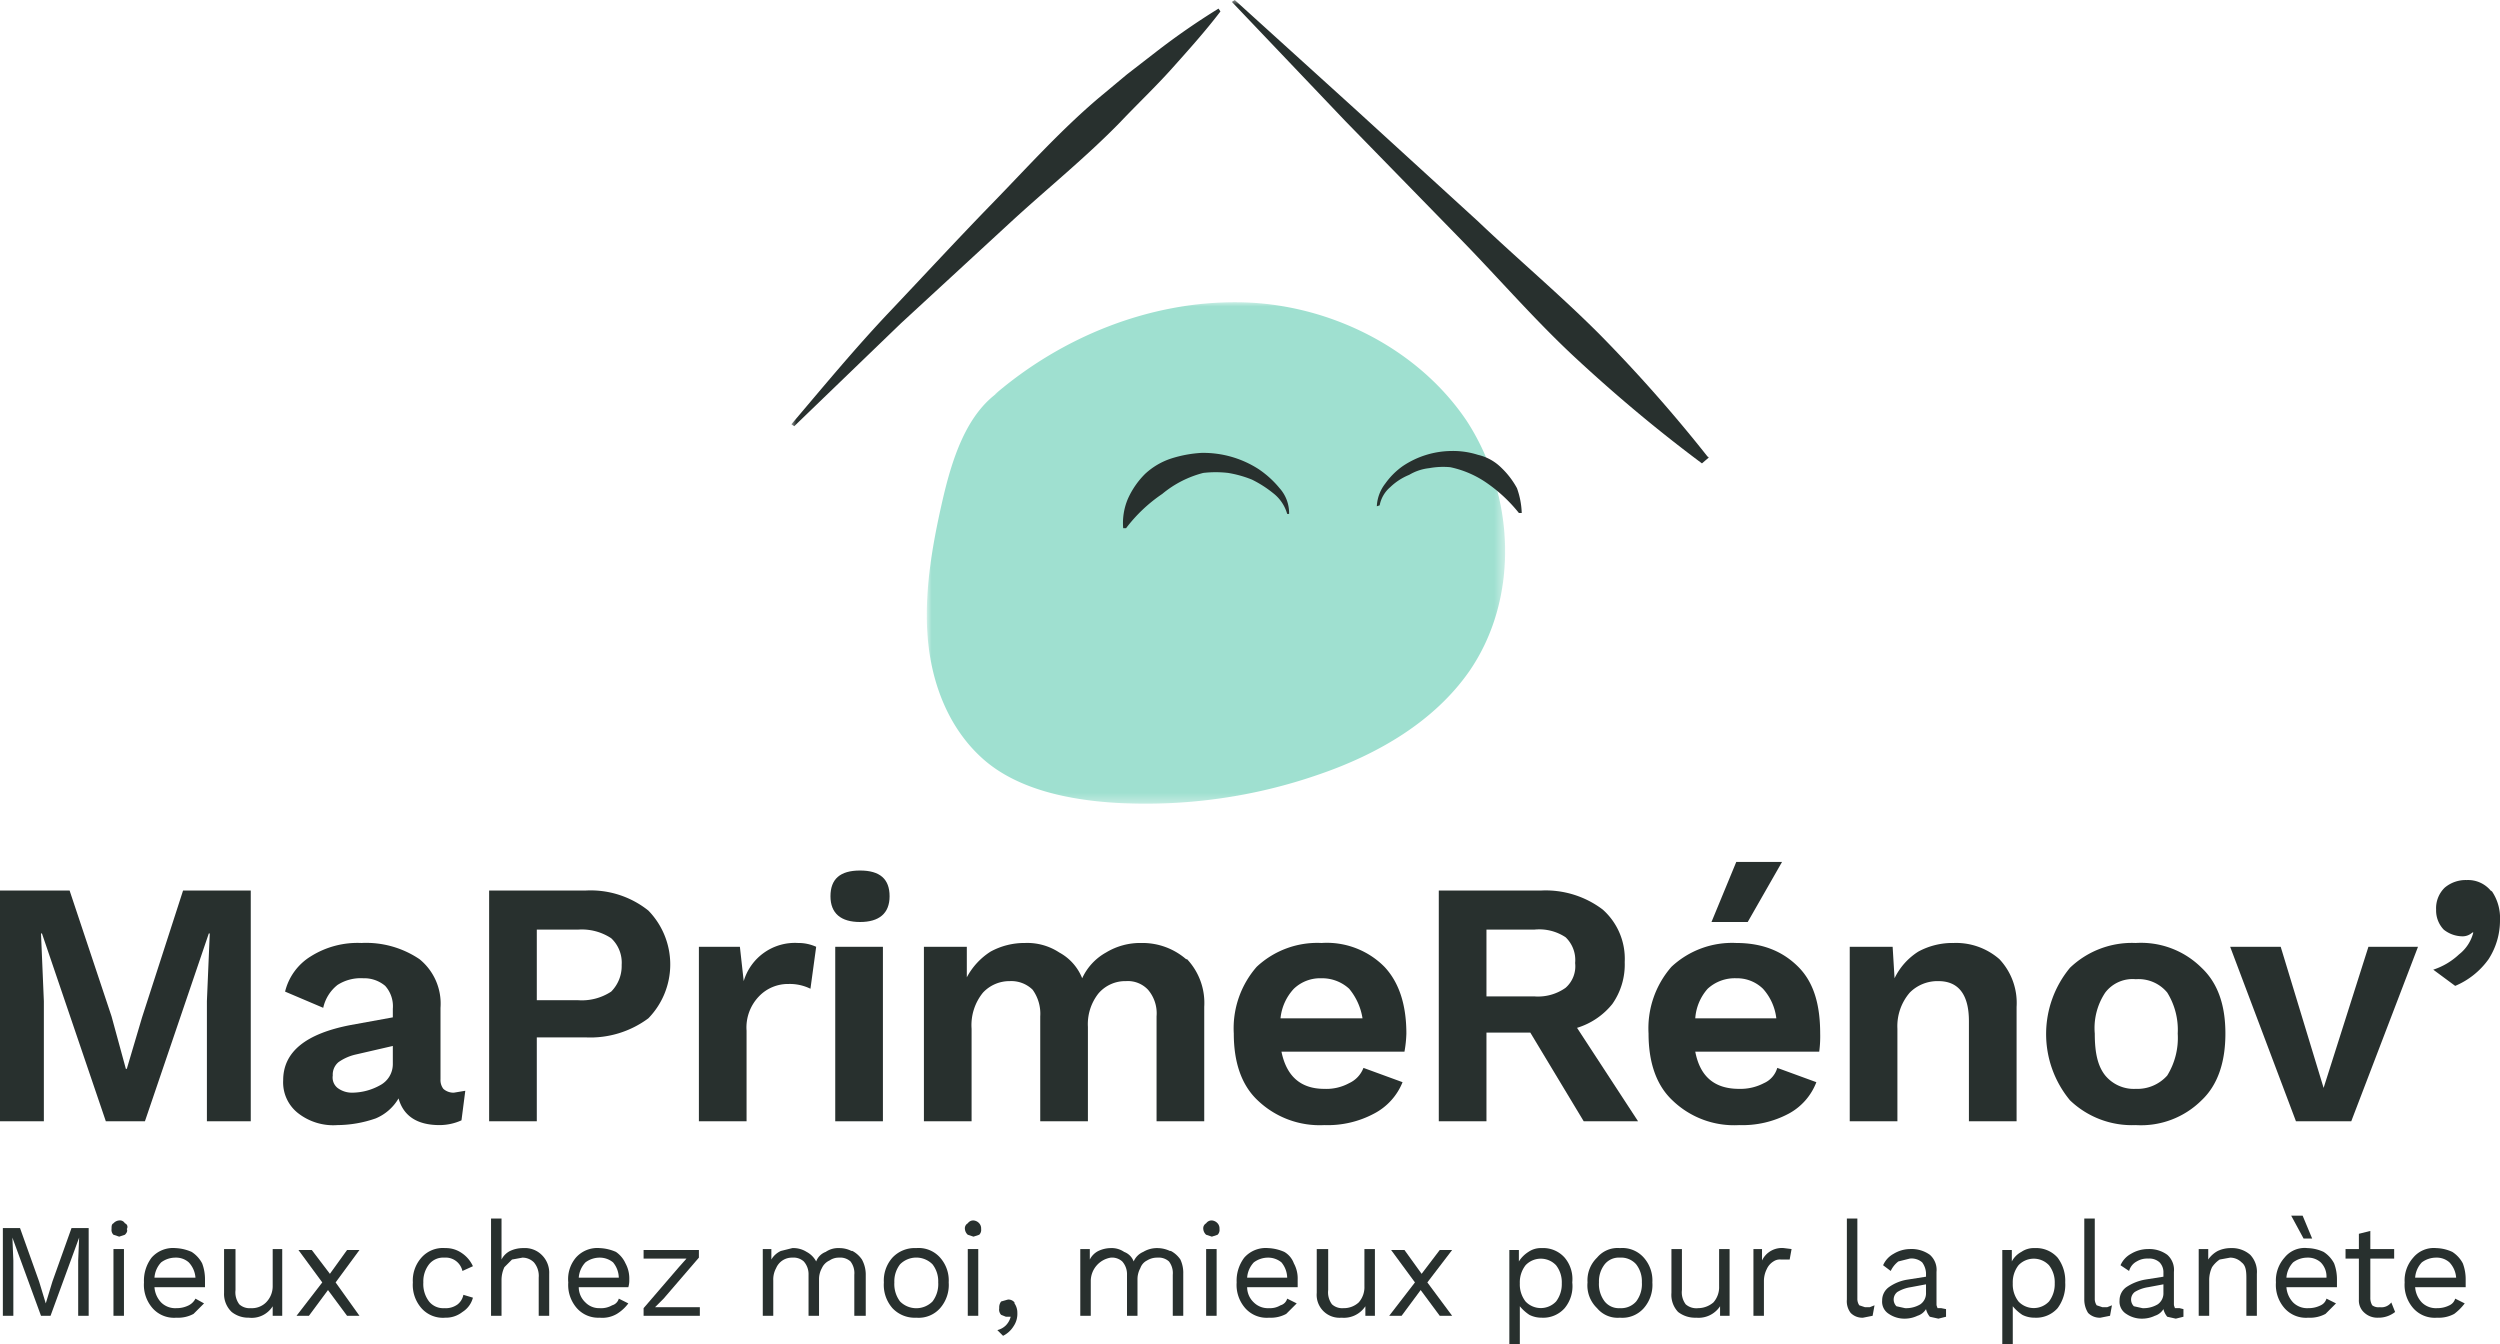 <svg xmlns="http://www.w3.org/2000/svg" xmlns:xlink="http://www.w3.org/1999/xlink" viewBox="0 0 262.2 141"><defs><style>.e6df07b9-d22d-4524-a056-85f38017e84c{fill:#fff;}.a0c07917-cfb7-4fb1-b0eb-5a13d31e2f25,.ae16a8e6-78b9-4853-8920-e7bff61514bf,.e6df07b9-d22d-4524-a056-85f38017e84c{fill-rule:evenodd;}.bde3a74e-ec3a-43cc-8e4f-01ed37f3f13d{mask:url(#abdad49f-4a4f-418b-b982-729ca378ddec);}.a0c07917-cfb7-4fb1-b0eb-5a13d31e2f25{fill:#9fe0d0;}.acee2a3a-68c4-4df6-a6f2-db77576013f2,.ae16a8e6-78b9-4853-8920-e7bff61514bf{fill:#28302e;}.f4762dc5-10a1-4c70-ac9b-08f0aa385880{mask:url(#f30a1d9b-85b2-441f-b16f-16cc77a5768a);}</style><mask id="abdad49f-4a4f-418b-b982-729ca378ddec" x="97.21" y="31.65" width="60.64" height="52.66" maskUnits="userSpaceOnUse"><g id="b3f7d069-df07-47a5-88f2-e8836c56705e" data-name="b"><path id="ac286ea2-89a4-485e-a558-6ab2daabacde" data-name="a" class="e6df07b9-d22d-4524-a056-85f38017e84c" d="M97.2,31.6h60.6V84.3H97.2Z"></path></g></mask><mask id="f30a1d9b-85b2-441f-b16f-16cc77a5768a" x="83.01" y="0" width="378.85" height="84.31" maskUnits="userSpaceOnUse"><g id="bc8b135c-7a2e-4576-b9c8-826191b6adc9" data-name="d"><path id="bb94b2c1-be0d-4eac-8198-1253aeacac1d" data-name="c" class="e6df07b9-d22d-4524-a056-85f38017e84c" d="M83,84.3H461.9V0H83Z"></path></g></mask></defs><title>Fichier 23 </title><g id="aaed3c0e-a883-40f9-97ad-c9021c031342" data-name="Calque 2"><g id="bf2f502e-6db5-42fe-bacc-8e61ff38baff" data-name="Calque 2"><g class="bde3a74e-ec3a-43cc-8e4f-01ed37f3f13d"><path class="a0c07917-cfb7-4fb1-b0eb-5a13d31e2f25" d="M153.8,44.1c-5.2-7.7-14.6-12.3-23.9-12.4s-18.5,3.6-25.6,9.7l.6-.4,1.4-.7-1.4.7c-3.6,2.4-5.1,7.3-6.1,11.7s-1.9,9.4-1.5,14.2,2.2,9.5,5.8,12.7,9,4.3,13.9,4.6a55.3,55.3,0,0,0,21.4-3c6.1-2.1,12-5.5,15.7-10.8,5.3-7.7,4.8-18.5-.3-26.3"></path></g><path class="ae16a8e6-78b9-4853-8920-e7bff61514bf" d="M144.4,53.1a4.2,4.2,0,0,1,.9-2.4,7.7,7.7,0,0,1,1.8-1.8,9.3,9.3,0,0,1,5.1-1.6,8.6,8.6,0,0,1,2.8.4,5.1,5.1,0,0,1,2.4,1.3,8.7,8.7,0,0,1,1.7,2.2,8.5,8.5,0,0,1,.5,2.6h-.3a15.8,15.8,0,0,0-3.3-3.1,10.5,10.5,0,0,0-3.9-1.7,8.1,8.1,0,0,0-2.2.1,5.2,5.2,0,0,0-2.1.7,6.3,6.3,0,0,0-2,1.3,3.3,3.3,0,0,0-1.1,1.9Zm-9.4.8a4.2,4.2,0,0,0-1.5-2.2,11.8,11.8,0,0,0-2.2-1.4,11.7,11.7,0,0,0-2.5-.7,11.3,11.3,0,0,0-2.6,0,11,11,0,0,0-4.3,2.2,16,16,0,0,0-3.8,3.6h-.3a6.5,6.5,0,0,1,.5-3.1,8.7,8.7,0,0,1,1.8-2.6,7.4,7.4,0,0,1,2.7-1.6,12.8,12.8,0,0,1,3.2-.6,10.7,10.7,0,0,1,6,1.7,10.2,10.2,0,0,1,2.2,2,3.9,3.9,0,0,1,1,2.7Z"></path><g class="f4762dc5-10a1-4c70-ac9b-08f0aa385880"><path class="ae16a8e6-78b9-4853-8920-e7bff61514bf" d="M121.3,5.4l-3.1,2.4-3,2.5c-4,3.4-7.5,7.3-11.1,11s-7.2,7.6-10.8,11.4S86.4,40.5,83,44.5l.3.2L94.5,33.9,106,23.3c3.8-3.5,7.9-6.8,11.5-10.5,1.8-1.9,3.7-3.7,5.4-5.6s3.5-3.9,5.1-6l-.2-.3a74.9,74.9,0,0,0-6.5,4.5m57.8,42.5h0A156.7,156.7,0,0,0,167.7,35c-4.1-4.1-8.5-7.8-12.7-11.8L142.3,11.6,129.5,0l-.3.2,11.9,12.5,12.1,12.4c4,4.1,7.8,8.5,12,12.4s8.6,7.6,13.3,11.1l.7-.6a.1.1,0,0,0-.1-.1"></path></g><polygon class="ae16a8e6-78b9-4853-8920-e7bff61514bf" points="26.3 117.6 21.7 117.6 21.7 105 22 97.9 21.9 97.9 15.2 117.6 11.1 117.6 4.4 97.9 4.3 97.9 4.6 105 4.6 117.6 0 117.6 0 93.4 7.3 93.4 11.7 106.6 13.2 112.1 13.3 112.1 14.9 106.7 19.2 93.4 26.3 93.4 26.3 117.6"></polygon><path class="ae16a8e6-78b9-4853-8920-e7bff61514bf" d="M47.6,114.6a1.6,1.6,0,0,1-1.1-.4,1.5,1.5,0,0,1-.3-1v-7.5a6,6,0,0,0-2.2-5.1,10,10,0,0,0-6.1-1.7,9.2,9.2,0,0,0-5.3,1.4,6,6,0,0,0-2.7,3.7l4,1.7a4.2,4.2,0,0,1,1.5-2.4,4.5,4.5,0,0,1,2.7-.7,3.4,3.4,0,0,1,2.3.8,3.2,3.2,0,0,1,.8,2.4v.9l-4.4.8c-4.7.9-7.1,2.8-7.1,5.8a4.1,4.1,0,0,0,1.5,3.4,6,6,0,0,0,4.2,1.3,12.4,12.4,0,0,0,4-.7,5,5,0,0,0,2.4-2.1c.5,1.8,1.9,2.8,4.3,2.8a5.6,5.6,0,0,0,2.3-.5l.4-3.1Zm-6.4-3a2.5,2.5,0,0,1-1.3,2.2,6.1,6.1,0,0,1-3,.8,2.5,2.5,0,0,1-1.5-.5,1.4,1.4,0,0,1-.5-1.3,1.7,1.7,0,0,1,.6-1.4,5.1,5.1,0,0,1,1.8-.8l3.9-.9Z"></path><path class="ae16a8e6-78b9-4853-8920-e7bff61514bf" d="M68,95.5a9.7,9.7,0,0,0-6.6-2.1H51.3v24.2h5v-8.8h5.1a10.2,10.2,0,0,0,6.6-2,8.1,8.1,0,0,0,0-11.3ZM64.1,104a5.6,5.6,0,0,1-3.5.9H56.3V97.5h4.3a5.6,5.6,0,0,1,3.5.9,3.5,3.5,0,0,1,1.1,2.8A3.8,3.8,0,0,1,64.1,104Z"></path><path class="ae16a8e6-78b9-4853-8920-e7bff61514bf" d="M85.6,99.3l-.6,4.4a4.9,4.9,0,0,0-2.3-.5,4.2,4.2,0,0,0-3.1,1.3,4.7,4.7,0,0,0-1.3,3.6v9.5h-5V99.3h4.3l.4,3.6a5.6,5.6,0,0,1,5.7-4,4.5,4.5,0,0,1,1.9.4Z"></path><rect class="acee2a3a-68c4-4df6-a6f2-db77576013f2" x="87.6" y="99.3" width="5" height="18.3"></rect><path class="ae16a8e6-78b9-4853-8920-e7bff61514bf" d="M87.1,94c0-1.8,1-2.7,3.1-2.7s3.1.9,3.1,2.7-1.1,2.7-3.1,2.7S87.1,95.8,87.1,94Z"></path><path class="ae16a8e6-78b9-4853-8920-e7bff61514bf" d="M124.5,100.6a6.7,6.7,0,0,1,1.8,5v12h-5v-11a3.8,3.8,0,0,0-.9-2.8,2.9,2.9,0,0,0-2.3-.9,3.7,3.7,0,0,0-2.9,1.3,5.2,5.2,0,0,0-1.1,3.5v9.9h-5v-11a4.3,4.3,0,0,0-.8-2.8,3.2,3.2,0,0,0-2.4-.9,3.8,3.8,0,0,0-2.8,1.2,5.4,5.4,0,0,0-1.2,3.8v9.7h-5V99.3h4.5v3.2a7.2,7.2,0,0,1,2.5-2.7,7.4,7.4,0,0,1,3.6-.9,6.1,6.1,0,0,1,3.6,1,5.3,5.3,0,0,1,2.4,2.7,5.9,5.9,0,0,1,2.5-2.7,6.9,6.9,0,0,1,3.7-1,7,7,0,0,1,4.7,1.7Z"></path><path class="ae16a8e6-78b9-4853-8920-e7bff61514bf" d="M147.5,108.4c0-3.1-.8-5.4-2.3-7a8.5,8.5,0,0,0-6.6-2.5,9.3,9.3,0,0,0-6.8,2.5,9.8,9.8,0,0,0-2.4,7c0,3,.8,5.4,2.5,7a9.4,9.4,0,0,0,7,2.6,10.3,10.3,0,0,0,5.2-1.2,6.4,6.4,0,0,0,3-3.3L143,112a2.9,2.9,0,0,1-1.5,1.6,5,5,0,0,1-2.6.6q-3.7,0-4.5-3.9h12.9A12.3,12.3,0,0,0,147.5,108.4Zm-13.2-1.6a5.3,5.3,0,0,1,1.4-3.1,4,4,0,0,1,2.9-1.1,4.2,4.2,0,0,1,2.9,1.1,6.4,6.4,0,0,1,1.4,3.1Z"></path><path class="ae16a8e6-78b9-4853-8920-e7bff61514bf" d="M165.4,107.8a7.6,7.6,0,0,0,3.7-2.5,7.2,7.2,0,0,0,1.3-4.4,6.9,6.9,0,0,0-2.3-5.5,9.9,9.9,0,0,0-6.5-2H150.9v24.2h5v-9.3h4.6l5.6,9.3h5.7Zm-1.2-4.2a5,5,0,0,1-3.3.9h-5v-7h5a5,5,0,0,1,3.3.8,3.3,3.3,0,0,1,1,2.7A3,3,0,0,1,164.2,103.6Z"></path><polygon class="ae16a8e6-78b9-4853-8920-e7bff61514bf" points="186.9 90.4 183.3 96.7 179.5 96.7 182.1 90.4 186.9 90.4 186.9 90.4"></polygon><path class="ae16a8e6-78b9-4853-8920-e7bff61514bf" d="M190.9,108.4c0-3.1-.7-5.4-2.3-7s-3.7-2.5-6.5-2.5a9.3,9.3,0,0,0-6.8,2.5,9.8,9.8,0,0,0-2.4,7c0,3,.8,5.4,2.5,7a9.3,9.3,0,0,0,7,2.6,10.3,10.3,0,0,0,5.2-1.2,6.3,6.3,0,0,0,2.9-3.3l-4.1-1.5a2.5,2.5,0,0,1-1.4,1.6,5.3,5.3,0,0,1-2.6.6c-2.6,0-4.1-1.3-4.6-3.9h13A12.1,12.1,0,0,0,190.9,108.4Zm-13.1-1.6a5.2,5.2,0,0,1,1.3-3.1,4.2,4.2,0,0,1,3-1.1,3.9,3.9,0,0,1,2.8,1.1,5.6,5.6,0,0,1,1.4,3.1Z"></path><path class="ae16a8e6-78b9-4853-8920-e7bff61514bf" d="M209.7,100.6a6.7,6.7,0,0,1,1.8,5v12h-5V107.1c0-2.8-1.1-4.2-3.2-4.2a4.1,4.1,0,0,0-3,1.2,5.4,5.4,0,0,0-1.3,3.8v9.7h-5V99.3h4.5l.2,3.3a6.8,6.8,0,0,1,2.5-2.8,7.5,7.5,0,0,1,3.7-.9,6.9,6.9,0,0,1,4.8,1.7Z"></path><path class="ae16a8e6-78b9-4853-8920-e7bff61514bf" d="M230.9,101.5a9,9,0,0,0-6.9-2.6,9.4,9.4,0,0,0-6.9,2.6,10.9,10.9,0,0,0,0,13.9A9.4,9.4,0,0,0,224,118a9,9,0,0,0,6.9-2.6c1.7-1.6,2.5-4,2.5-7S232.6,103.1,230.9,101.5Zm-3.6,11.3a4.2,4.2,0,0,1-3.3,1.4,3.9,3.9,0,0,1-3.2-1.4c-.8-1-1.1-2.4-1.1-4.4a6.7,6.7,0,0,1,1.1-4.3,3.6,3.6,0,0,1,3.2-1.4,3.9,3.9,0,0,1,3.3,1.4,7.4,7.4,0,0,1,1.1,4.3A7.5,7.5,0,0,1,227.3,112.8Z"></path><polygon class="ae16a8e6-78b9-4853-8920-e7bff61514bf" points="253.6 99.3 246.6 117.6 240.8 117.6 233.9 99.3 239.2 99.3 243.7 114.1 248.4 99.3 253.6 99.3"></polygon><path class="ae16a8e6-78b9-4853-8920-e7bff61514bf" d="M261.3,93.4a5,5,0,0,1,.9,3.1,7.5,7.5,0,0,1-1.2,4.1,8.2,8.2,0,0,1-3.5,2.8l-2.3-1.7a7.2,7.2,0,0,0,2.7-1.6,4.2,4.2,0,0,0,1.5-2.3h-.1a1.5,1.5,0,0,1-1.1.4,3.2,3.2,0,0,1-1.9-.7,2.9,2.9,0,0,1-.8-2.1,3,3,0,0,1,.9-2.3,3.4,3.4,0,0,1,2.3-.8,3.1,3.1,0,0,1,2.6,1.2Z"></path><polygon class="ae16a8e6-78b9-4853-8920-e7bff61514bf" points="9.3 138 8.2 138 8.2 132.2 8.3 129.8 8.3 129.8 5.3 138 4.3 138 1.3 129.8 1.3 129.8 1.4 132.2 1.4 138 0.3 138 0.3 128.8 2.1 128.8 4.1 134.4 4.8 136.7 4.8 136.7 5.5 134.4 7.5 128.8 9.3 128.8 9.3 138"></polygon><rect class="acee2a3a-68c4-4df6-a6f2-db77576013f2" x="11.9" y="131" width="1.1" height="7"></rect><path class="ae16a8e6-78b9-4853-8920-e7bff61514bf" d="M11.9,129.5a.7.7,0,0,1-.2-.6c0-.3,0-.5.2-.6a.9.9,0,0,1,.6-.3.6.6,0,0,1,.6.3.4.4,0,0,1,.2.6c.1.2,0,.4-.2.6l-.6.2Z"></path><path class="ae16a8e6-78b9-4853-8920-e7bff61514bf" d="M21.5,134.2a4.7,4.7,0,0,0-.3-1.7,3.2,3.2,0,0,0-1.1-1.2,4.7,4.7,0,0,0-1.7-.4,3,3,0,0,0-2.5,1,4,4,0,0,0-.8,2.6,3.7,3.7,0,0,0,.9,2.7,3,3,0,0,0,2.5,1,3.4,3.4,0,0,0,1.8-.4l1.1-1.1-.9-.5a1.6,1.6,0,0,1-.7.7,2.8,2.8,0,0,1-1.3.3,2.1,2.1,0,0,1-1.6-.6,2.6,2.6,0,0,1-.7-1.6h5.3Zm-5.3-.2a2.6,2.6,0,0,1,.7-1.6,2.5,2.5,0,0,1,1.5-.5,2,2,0,0,1,1.4.5,2.6,2.6,0,0,1,.7,1.6Z"></path><path class="ae16a8e6-78b9-4853-8920-e7bff61514bf" d="M29.6,131v7h-1v-1a2.6,2.6,0,0,1-2.5,1.2,2.8,2.8,0,0,1-1.8-.6,2.6,2.6,0,0,1-.8-2V131h1.2v4.3a2.1,2.1,0,0,0,.4,1.5,1.6,1.6,0,0,0,1.2.4,2.1,2.1,0,0,0,1.6-.6,2.4,2.4,0,0,0,.7-1.7V131Z"></path><polygon class="ae16a8e6-78b9-4853-8920-e7bff61514bf" points="36.4 138 34.4 135.3 32.4 138 31.1 138 33.8 134.5 31.3 131.1 32.7 131.1 34.6 133.6 36.4 131.1 37.7 131.1 35.2 134.5 37.7 138 36.4 138"></polygon><path class="ae16a8e6-78b9-4853-8920-e7bff61514bf" d="M48.4,131.4a3.3,3.3,0,0,1,1.2,1.4l-1.1.5a1.8,1.8,0,0,0-1.9-1.4,1.9,1.9,0,0,0-1.6.7,2.9,2.9,0,0,0-.6,1.9,3,3,0,0,0,.6,2,1.9,1.9,0,0,0,1.6.7,2.1,2.1,0,0,0,1.4-.4,1.7,1.7,0,0,0,.6-1l1,.3a2.5,2.5,0,0,1-1.1,1.5,2.8,2.8,0,0,1-1.8.6,3,3,0,0,1-2.5-1,3.7,3.7,0,0,1-.9-2.7,3.6,3.6,0,0,1,.9-2.6,3,3,0,0,1,2.5-1,2.9,2.9,0,0,1,1.7.5Z"></path><path class="ae16a8e6-78b9-4853-8920-e7bff61514bf" d="M56.8,131.6a2.6,2.6,0,0,1,.8,2V138H56.5v-4a2.2,2.2,0,0,0-.5-1.6,1.7,1.7,0,0,0-1.2-.5l-1.1.2-.8.8a3.2,3.2,0,0,0-.3,1.4V138H51.5V127.8h1.1v4.3a2,2,0,0,1,.9-.9,3.2,3.2,0,0,1,1.4-.3,2.5,2.5,0,0,1,1.9.7Z"></path><path class="ae16a8e6-78b9-4853-8920-e7bff61514bf" d="M66,134.2a3.3,3.3,0,0,0-.4-1.7,2.9,2.9,0,0,0-1-1.2,4.7,4.7,0,0,0-1.7-.4,3,3,0,0,0-2.5,1,3.5,3.5,0,0,0-.8,2.6,3.7,3.7,0,0,0,.9,2.7,3,3,0,0,0,2.4,1,3,3,0,0,0,1.8-.4,4.3,4.3,0,0,0,1.2-1.1l-1-.5a1,1,0,0,1-.7.7,2.3,2.3,0,0,1-1.3.3,2,2,0,0,1-1.5-.6,2.2,2.2,0,0,1-.7-1.6h5.2A2.5,2.5,0,0,0,66,134.2Zm-5.3-.2a2.6,2.6,0,0,1,.7-1.6,2.5,2.5,0,0,1,1.5-.5,2.2,2.2,0,0,1,1.4.5,2.6,2.6,0,0,1,.6,1.6Z"></path><polygon class="ae16a8e6-78b9-4853-8920-e7bff61514bf" points="67.5 137.2 71.2 132.9 72 132 70.8 132 67.5 132 67.5 131.1 73.3 131.1 73.3 131.9 69.6 136.2 68.7 137.1 70.1 137.1 73.4 137.1 73.4 138 67.5 138 67.5 137.2"></polygon><path class="ae16a8e6-78b9-4853-8920-e7bff61514bf" d="M89.4,131.2a2.8,2.8,0,0,1,1,.9,3.3,3.3,0,0,1,.4,1.5V138H89.6v-4.3a2,2,0,0,0-.4-1.4,1.6,1.6,0,0,0-1.2-.4,1.7,1.7,0,0,0-1,.3,1.6,1.6,0,0,0-.8.8,2.4,2.4,0,0,0-.3,1.2V138H84.8v-4.3a2,2,0,0,0-.5-1.4,1.6,1.6,0,0,0-1.2-.4,1.8,1.8,0,0,0-1.7,1.1,2.5,2.5,0,0,0-.3,1.3V138H80v-7h.9v1.1a2.2,2.2,0,0,1,1-.9l1.2-.3a2.6,2.6,0,0,1,1.5.4,2.4,2.4,0,0,1,1,1,1.7,1.7,0,0,1,1-1,2.3,2.3,0,0,1,1.4-.4,2.8,2.8,0,0,1,1.3.3Z"></path><path class="ae16a8e6-78b9-4853-8920-e7bff61514bf" d="M98.6,131.9a3,3,0,0,0-2.5-1,3.2,3.2,0,0,0-2.5,1,3.6,3.6,0,0,0-.9,2.6,3.7,3.7,0,0,0,.9,2.7,3.2,3.2,0,0,0,2.5,1,3,3,0,0,0,2.5-1,3.7,3.7,0,0,0,.9-2.7A3.6,3.6,0,0,0,98.6,131.9Zm-.8,4.6a2.4,2.4,0,0,1-3.4,0,3,3,0,0,1-.6-2,2.9,2.9,0,0,1,.6-1.9,2.4,2.4,0,0,1,3.4,0,2.9,2.9,0,0,1,.6,1.9A3,3,0,0,1,97.8,136.5Z"></path><rect class="acee2a3a-68c4-4df6-a6f2-db77576013f2" x="101.5" y="131" width="1.1" height="7"></rect><path class="ae16a8e6-78b9-4853-8920-e7bff61514bf" d="M101.5,129.5a.9.9,0,0,1-.3-.6.6.6,0,0,1,.3-.6.7.7,0,0,1,.6-.3.9.9,0,0,1,.6.3.8.8,0,0,1,.2.6.7.7,0,0,1-.2.6l-.6.2Z"></path><path class="ae16a8e6-78b9-4853-8920-e7bff61514bf" d="M106.4,136.7a1.7,1.7,0,0,1,.3,1,2.3,2.3,0,0,1-.4,1.4,2.7,2.7,0,0,1-1.1,1l-.6-.6a1.9,1.9,0,0,0,.9-.5,2,2,0,0,0,.5-.9h-.5l-.5-.2a.8.8,0,0,1-.2-.7,1,1,0,0,1,.2-.7l.7-.2a.8.8,0,0,1,.7.3Z"></path><path class="ae16a8e6-78b9-4853-8920-e7bff61514bf" d="M122.8,131.2a2.8,2.8,0,0,1,1,.9,3.3,3.3,0,0,1,.3,1.5V138H123v-4.3a2,2,0,0,0-.4-1.4,1.6,1.6,0,0,0-1.2-.4,2,2,0,0,0-1.1.3,1.4,1.4,0,0,0-.7.8,2.4,2.4,0,0,0-.3,1.2V138h-1.1v-4.3a2,2,0,0,0-.5-1.4,1.6,1.6,0,0,0-1.2-.4,2.5,2.5,0,0,0-2.1,2.4V138h-1.1v-7h1v1.1a2,2,0,0,1,.9-.9,3.1,3.1,0,0,1,1.3-.3,2.3,2.3,0,0,1,1.4.4,1.7,1.7,0,0,1,1,1,1.9,1.9,0,0,1,1-1,2.8,2.8,0,0,1,1.5-.4,3.1,3.1,0,0,1,1.3.3Z"></path><rect class="acee2a3a-68c4-4df6-a6f2-db77576013f2" x="126.5" y="131" width="1.1" height="7"></rect><path class="ae16a8e6-78b9-4853-8920-e7bff61514bf" d="M126.5,129.5a.9.9,0,0,1-.3-.6.6.6,0,0,1,.3-.6.7.7,0,0,1,.6-.3.9.9,0,0,1,.6.3.8.8,0,0,1,.2.6.7.7,0,0,1-.2.6l-.6.2-.6-.2Z"></path><path class="ae16a8e6-78b9-4853-8920-e7bff61514bf" d="M136.1,134.2a3.3,3.3,0,0,0-.4-1.7,2.3,2.3,0,0,0-1-1.2,4.7,4.7,0,0,0-1.7-.4,3,3,0,0,0-2.5,1,4,4,0,0,0-.8,2.6,3.7,3.7,0,0,0,.9,2.7,3,3,0,0,0,2.5,1,3.4,3.4,0,0,0,1.8-.4l1.1-1.1-1-.5a1,1,0,0,1-.7.7,2.1,2.1,0,0,1-1.2.3,2.1,2.1,0,0,1-1.6-.6,2.2,2.2,0,0,1-.7-1.6h5.3Zm-5.3-.2a2.6,2.6,0,0,1,.7-1.6,2.5,2.5,0,0,1,1.5-.5,2.2,2.2,0,0,1,1.4.5,2.6,2.6,0,0,1,.6,1.6Z"></path><path class="ae16a8e6-78b9-4853-8920-e7bff61514bf" d="M144.2,131v7h-1v-1a2.7,2.7,0,0,1-2.5,1.2,2.4,2.4,0,0,1-2.6-2.6V131h1.2v4.3a2.1,2.1,0,0,0,.4,1.5,1.6,1.6,0,0,0,1.2.4,2.3,2.3,0,0,0,1.6-.6,2.4,2.4,0,0,0,.6-1.7V131Z"></path><polygon class="ae16a8e6-78b9-4853-8920-e7bff61514bf" points="151 138 149 135.3 147 138 145.7 138 148.4 134.5 145.9 131.1 147.3 131.1 149.1 133.6 151 131.1 152.3 131.1 149.7 134.5 152.3 138 151 138"></polygon><path class="ae16a8e6-78b9-4853-8920-e7bff61514bf" d="M164.1,131.9a3,3,0,0,0-2.4-1,2.3,2.3,0,0,0-1.4.4,3.2,3.2,0,0,0-1,1v-1.2h-1V141h1.1v-4a4.5,4.5,0,0,0,1,.9,2.8,2.8,0,0,0,1.3.3,3,3,0,0,0,2.4-1,3.6,3.6,0,0,0,.8-2.7A3.5,3.5,0,0,0,164.1,131.9Zm-.9,4.6a2.2,2.2,0,0,1-3.2,0,2.9,2.9,0,0,1-.6-1.9h0a2.9,2.9,0,0,1,.6-1.9,2.2,2.2,0,0,1,3.2,0,2.9,2.9,0,0,1,.6,1.9A3,3,0,0,1,163.2,136.5Z"></path><path class="ae16a8e6-78b9-4853-8920-e7bff61514bf" d="M172.4,131.9a3,3,0,0,0-2.5-1,2.8,2.8,0,0,0-2.4,1,3.3,3.3,0,0,0-1,2.6,3.3,3.3,0,0,0,1,2.7,2.8,2.8,0,0,0,2.4,1,3,3,0,0,0,2.5-1,3.7,3.7,0,0,0,.9-2.7A3.6,3.6,0,0,0,172.4,131.9Zm-.8,4.6a2.1,2.1,0,0,1-1.7.7,1.9,1.9,0,0,1-1.6-.7,3,3,0,0,1-.6-2,2.9,2.9,0,0,1,.6-1.9,1.9,1.9,0,0,1,1.6-.7,2.1,2.1,0,0,1,1.7.7,2.9,2.9,0,0,1,.6,1.9A3,3,0,0,1,171.6,136.5Z"></path><path class="ae16a8e6-78b9-4853-8920-e7bff61514bf" d="M181.4,131v7h-1v-1a2.7,2.7,0,0,1-2.5,1.2,2.9,2.9,0,0,1-1.9-.6,2.6,2.6,0,0,1-.7-2V131h1.1v4.3a2.1,2.1,0,0,0,.4,1.5,1.7,1.7,0,0,0,1.3.4,2.5,2.5,0,0,0,1.6-.6,2.4,2.4,0,0,0,.6-1.7V131Z"></path><path class="ae16a8e6-78b9-4853-8920-e7bff61514bf" d="M187.9,131l-.2,1.1h-.9a1.2,1.2,0,0,0-.8.2,1.8,1.8,0,0,0-.7.8,2.8,2.8,0,0,0-.3,1.3V138h-1.1v-7h.9v1.2a2.3,2.3,0,0,1,2.3-1.3Z"></path><path class="ae16a8e6-78b9-4853-8920-e7bff61514bf" d="M194.8,136.2a1.2,1.2,0,0,0,.2.7l.6.2h.5l.5-.2-.2,1.1-1,.2a1.7,1.7,0,0,1-1.3-.5,2,2,0,0,1-.4-1.4v-8.5h1.1v8.4Z"></path><path class="ae16a8e6-78b9-4853-8920-e7bff61514bf" d="M203.6,137.2h-.4c0-.1-.1-.2-.1-.4v-3.4a2.1,2.1,0,0,0-.7-1.8,3.3,3.3,0,0,0-2.1-.6,3.4,3.4,0,0,0-1.7.5,2.5,2.5,0,0,0-1.1,1.2l.8.6a2.7,2.7,0,0,1,.8-1l1.2-.3a1.7,1.7,0,0,1,1.3.4,2.1,2.1,0,0,1,.4,1.1v.4l-1.9.3a4.6,4.6,0,0,0-2,.8,1.7,1.7,0,0,0-.7,1.4,1.5,1.5,0,0,0,.7,1.4,2.9,2.9,0,0,0,1.7.5,3.1,3.1,0,0,0,1.3-.3,1.6,1.6,0,0,0,.9-.7,2,2,0,0,0,.4.8l.9.2.8-.2v-.8Zm-1.6-1.5a1.4,1.4,0,0,1-.6,1.1,2.9,2.9,0,0,1-1.6.4l-.9-.2a1,1,0,0,1,.1-1.5,3.8,3.8,0,0,1,1.4-.5l1.6-.3Z"></path><path class="ae16a8e6-78b9-4853-8920-e7bff61514bf" d="M215.8,131.9a3,3,0,0,0-2.4-1,2.3,2.3,0,0,0-1.4.4,2.4,2.4,0,0,0-1,1v-1.2h-1V141h1.1v-4a4.5,4.5,0,0,0,1,.9,2.8,2.8,0,0,0,1.3.3,3,3,0,0,0,2.4-1,4.1,4.1,0,0,0,.8-2.7A4,4,0,0,0,215.8,131.9Zm-.9,4.6a2.2,2.2,0,0,1-3.2,0,2.9,2.9,0,0,1-.6-1.9h0a2.9,2.9,0,0,1,.6-1.9,2.2,2.2,0,0,1,3.2,0,2.9,2.9,0,0,1,.6,1.9A3,3,0,0,1,214.9,136.5Z"></path><path class="ae16a8e6-78b9-4853-8920-e7bff61514bf" d="M219.7,136.2a1.2,1.2,0,0,0,.2.7l.6.2h.5l.5-.2-.2,1.1-1,.2a1.7,1.7,0,0,1-1.3-.5,2.6,2.6,0,0,1-.4-1.4v-8.5h1.1v8.4Z"></path><path class="ae16a8e6-78b9-4853-8920-e7bff61514bf" d="M228.6,137.2h-.5c0-.1-.1-.2-.1-.4v-3.4a2.1,2.1,0,0,0-.7-1.8,3.2,3.2,0,0,0-2-.6,3.5,3.5,0,0,0-1.8.5,2.5,2.5,0,0,0-1.1,1.2l.9.6a1.6,1.6,0,0,1,.8-1,2.1,2.1,0,0,1,1.2-.3,1.6,1.6,0,0,1,1.2.4,1.5,1.5,0,0,1,.4,1.1v.4l-1.9.3a5.2,5.2,0,0,0-2,.8,1.7,1.7,0,0,0-.7,1.4,1.5,1.5,0,0,0,.7,1.4,2.9,2.9,0,0,0,1.7.5,3.1,3.1,0,0,0,1.3-.3,1.6,1.6,0,0,0,.9-.7,2,2,0,0,0,.4.8l.9.2.8-.2v-.8Zm-1.7-1.5a1.4,1.4,0,0,1-.6,1.1,2.9,2.9,0,0,1-1.6.4l-.9-.2a1,1,0,0,1,.1-1.5,3.8,3.8,0,0,1,1.4-.5l1.6-.3Z"></path><path class="ae16a8e6-78b9-4853-8920-e7bff61514bf" d="M236,131.6a2.6,2.6,0,0,1,.7,2V138h-1.1v-4c0-.8-.1-1.3-.5-1.6a1.7,1.7,0,0,0-1.2-.5l-1.1.2a3,3,0,0,0-.8.8,3.2,3.2,0,0,0-.3,1.4V138h-1.1v-7h1v1.1a2.8,2.8,0,0,1,1-.9,3.2,3.2,0,0,1,1.4-.3,2.9,2.9,0,0,1,2,.7Z"></path><polygon class="ae16a8e6-78b9-4853-8920-e7bff61514bf" points="242.5 129.9 241.6 129.9 240.3 127.5 241.5 127.5 242.5 129.9"></polygon><path class="ae16a8e6-78b9-4853-8920-e7bff61514bf" d="M245.1,134.2a4.7,4.7,0,0,0-.3-1.7,3.2,3.2,0,0,0-1.1-1.2,4.3,4.3,0,0,0-1.7-.4,2.7,2.7,0,0,0-2.4,1,3.6,3.6,0,0,0-.9,2.6,3.7,3.7,0,0,0,.9,2.7,3,3,0,0,0,2.5,1,3.4,3.4,0,0,0,1.8-.4l1.1-1.1-1-.5a1.1,1.1,0,0,1-.6.7,2.8,2.8,0,0,1-1.3.3,2.1,2.1,0,0,1-1.6-.6,2.6,2.6,0,0,1-.7-1.6h5.3Zm-5.3-.2a2.6,2.6,0,0,1,.7-1.6,2.5,2.5,0,0,1,1.5-.5,2,2,0,0,1,1.4.5,2.1,2.1,0,0,1,.6,1.6Z"></path><path class="ae16a8e6-78b9-4853-8920-e7bff61514bf" d="M251.2,137.6a2.8,2.8,0,0,1-1.8.6,2,2,0,0,1-1.4-.5,1.7,1.7,0,0,1-.6-1.4V132H246v-1h1.4v-1.6l1.2-.3V131h2.5v1h-2.5v4.1a1.5,1.5,0,0,0,.2.8,1.1,1.1,0,0,0,.8.2,1.3,1.3,0,0,0,1.2-.5Z"></path><path class="ae16a8e6-78b9-4853-8920-e7bff61514bf" d="M258.6,134.2a4.7,4.7,0,0,0-.3-1.7,3.2,3.2,0,0,0-1.1-1.2,4.3,4.3,0,0,0-1.7-.4,2.8,2.8,0,0,0-2.4,1,3.6,3.6,0,0,0-.9,2.6,3.7,3.7,0,0,0,.9,2.7,3,3,0,0,0,2.5,1,3.4,3.4,0,0,0,1.8-.4,5.7,5.7,0,0,0,1.1-1.1l-1-.5a1.1,1.1,0,0,1-.6.7,2.8,2.8,0,0,1-1.3.3,2.1,2.1,0,0,1-1.6-.6,2.6,2.6,0,0,1-.7-1.6h5.3Zm-5.3-.2a2.6,2.6,0,0,1,.7-1.6,2.5,2.5,0,0,1,1.5-.5,2,2,0,0,1,1.4.5,2.6,2.6,0,0,1,.7,1.6Z"></path></g></g></svg>